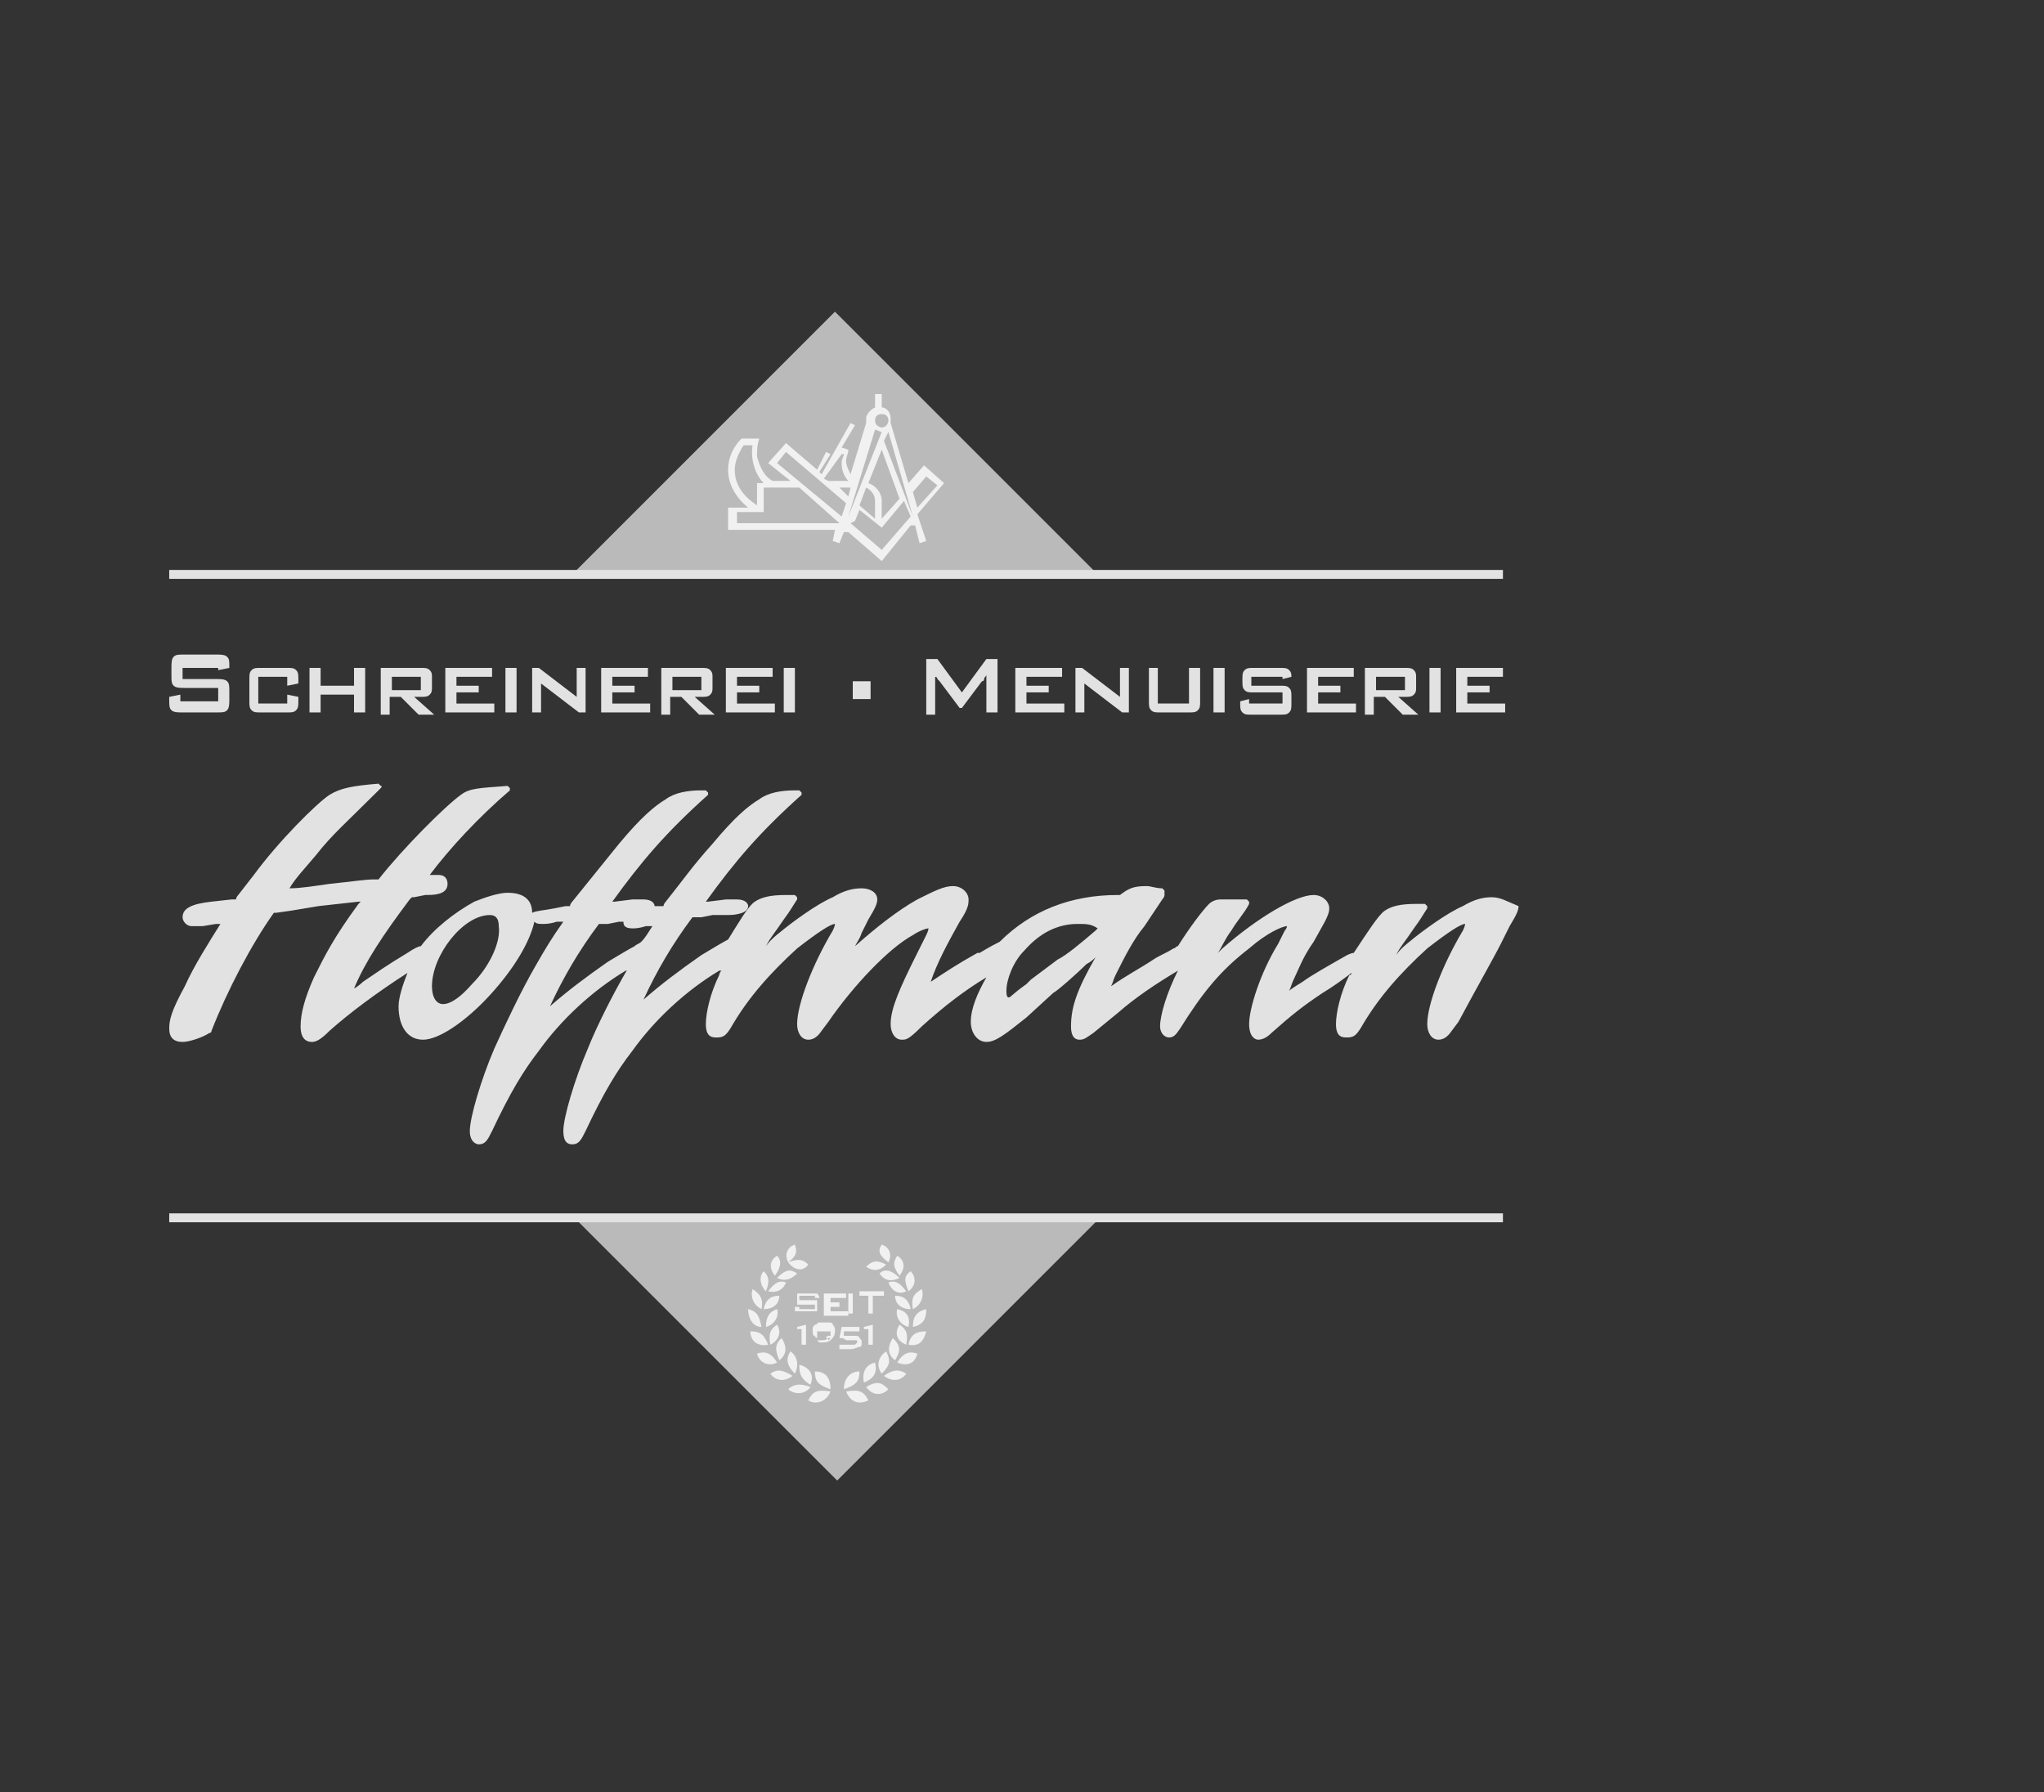 <?xml version="1.0" encoding="utf-8"?>
<!-- Generator: Adobe Illustrator 19.0.0, SVG Export Plug-In . SVG Version: 6.00 Build 0)  -->
<svg version="1.1" id="Layer_1" xmlns="http://www.w3.org/2000/svg" xmlns:xlink="http://www.w3.org/1999/xlink" x="0px" y="0px"
	 viewBox="-227 240.5 91.8 80.5" style="enable-background:new -227 240.5 91.8 80.5;" xml:space="preserve">
<rect x="-227" y="240.5" width="91.8" height="80.5" fill="#333333" stroke="none"/>
<style type="text/css">
	.st0{fill:#BABABA;}
	.st1{fill:#E2E2E2;}
	.st2{fill:#F1F1F1;}
	.st3{fill:none;}
</style>
<polygon id="XMLID_99_" class="st0" points="-177.7,266.3 -201.3,266.3 -189.5,254.5 "/>
<g id="XMLID_91_">
	<g id="XMLID_147_">
		<path id="XMLID_148_" class="st1" d="M-217.2,270.5h-1.6v0.5h1.5c0.2,0,0.4,0,0.5,0.1c0.1,0.1,0.1,0.2,0.1,0.5v0.3
			c0,0.2,0,0.4-0.1,0.5s-0.2,0.1-0.5,0.1h-1.5c-0.2,0-0.4,0-0.5-0.1s-0.1-0.2-0.1-0.5v-0.1l0.5-0.1v0.3h1.7v-0.6h-1.5
			c-0.2,0-0.4,0-0.5-0.1s-0.1-0.2-0.1-0.5v-0.3c0-0.2,0-0.4,0.1-0.5c0.1-0.1,0.2-0.1,0.5-0.1h1.4c0.2,0,0.4,0,0.5,0.1
			c0.1,0.1,0.1,0.2,0.1,0.4v0.1l-0.5,0.1V270.5z"/>
		<path id="XMLID_150_" class="st1" d="M-214.1,270.9h-1.3v1.2h1.3v-0.4l0.5,0.1v0.2c0,0.2,0,0.3-0.1,0.4c-0.1,0.1-0.2,0.1-0.4,0.1
			h-1.2c-0.2,0-0.3,0-0.4-0.1c-0.1-0.1-0.1-0.2-0.1-0.4v-1c0-0.2,0-0.3,0.1-0.4c0.1-0.1,0.2-0.1,0.4-0.1h1.2c0.2,0,0.3,0,0.4,0.1
			c0.1,0.1,0.1,0.2,0.1,0.4v0.2l-0.5,0.1V270.9z"/>
		<path id="XMLID_152_" class="st1" d="M-213.1,272.5v-2h0.5v0.8h1.5v-0.8h0.5v2h-0.5v-0.8h-1.5v0.8H-213.1z"/>
		<path id="XMLID_154_" class="st1" d="M-209.9,272.5v-2h1.8c0.2,0,0.3,0,0.4,0.1c0.1,0.1,0.1,0.2,0.1,0.3v0.5c0,0.1,0,0.2-0.1,0.3
			c-0.1,0.1-0.2,0.1-0.4,0.1h-0.3l0.9,0.8h-0.7l-0.8-0.8h-0.5v0.8H-209.9z M-208.3,270.9h-1.1v0.6h1.1c0.1,0,0.1,0,0.2,0
			c0,0,0-0.1,0-0.1V271c0-0.1,0-0.1,0-0.1C-208.1,270.9-208.2,270.9-208.3,270.9z"/>
		<path id="XMLID_157_" class="st1" d="M-207,272.5v-2h2.1v0.4h-1.6v0.4h1v0.3h-1v0.5h1.7v0.4H-207z"/>
		<path id="XMLID_159_" class="st1" d="M-204.3,272.5v-2h0.5v2H-204.3z"/>
		<path id="XMLID_161_" class="st1" d="M-203.1,272.5v-2h0.3l1.7,1.3v-1.3h0.4v2h-0.3l-1.7-1.3v1.3H-203.1z"/>
		<path id="XMLID_163_" class="st1" d="M-200,272.5v-2h2.1v0.4h-1.6v0.4h1v0.3h-1v0.5h1.7v0.4H-200z"/>
		<path id="XMLID_165_" class="st1" d="M-197.3,272.5v-2h1.8c0.2,0,0.3,0,0.4,0.1c0.1,0.1,0.1,0.2,0.1,0.3v0.5c0,0.1,0,0.2-0.1,0.3
			c-0.1,0.1-0.2,0.1-0.4,0.1h-0.3l0.9,0.8h-0.7l-0.8-0.8h-0.5v0.8H-197.3z M-195.7,270.9h-1.1v0.6h1.1c0.1,0,0.1,0,0.2,0
			c0,0,0-0.1,0-0.1V271c0-0.1,0-0.1,0-0.1C-195.6,270.9-195.6,270.9-195.7,270.9z"/>
		<path id="XMLID_168_" class="st1" d="M-194.4,272.5v-2h2.1v0.4h-1.6v0.4h1v0.3h-1v0.5h1.7v0.4H-194.4z"/>
	</g>
	<g id="XMLID_144_">
		<path id="XMLID_145_" class="st1" d="M-191.8,272.5v-2h0.5v2H-191.8z"/>
	</g>
	<g id="XMLID_122_">
		<path id="XMLID_123_" class="st1" d="M-185.4,272.5v-2.4h0.5l1.1,1.5l1.1-1.5h0.5v2.4h-0.5V271c0,0,0-0.1,0-0.1c0,0,0-0.1,0-0.1
			c0,0.1-0.1,0.1-0.1,0.2c0,0,0,0.1-0.1,0.1l-0.9,1.2h-0.1l-0.9-1.2c0,0-0.1-0.1-0.1-0.1c0,0,0-0.1-0.1-0.1c0,0.1,0,0.1,0,0.1
			c0,0,0,0.1,0,0.1v1.5H-185.4z"/>
		<path id="XMLID_125_" class="st1" d="M-181.4,272.5v-2h2.1v0.4h-1.6v0.4h1v0.3h-1v0.5h1.7v0.4H-181.4z"/>
		<path id="XMLID_127_" class="st1" d="M-178.7,272.5v-2h0.3l1.7,1.3v-1.3h0.4v2h-0.3l-1.7-1.3v1.3H-178.7z"/>
		<path id="XMLID_129_" class="st1" d="M-175,270.5v1.6h1.4v-1.6h0.5v1.5c0,0.2,0,0.3-0.1,0.4c-0.1,0.1-0.2,0.1-0.4,0.1h-1.3
			c-0.2,0-0.3,0-0.4-0.1c-0.1-0.1-0.1-0.2-0.1-0.4v-1.5H-175z"/>
		<path id="XMLID_131_" class="st1" d="M-172.5,272.5v-2h0.5v2H-172.5z"/>
		<path id="XMLID_133_" class="st1" d="M-169.4,270.9h-1.4v0.4h1.3c0.2,0,0.3,0,0.4,0.1c0.1,0.1,0.1,0.2,0.1,0.4v0.3
			c0,0.2,0,0.3-0.1,0.4c-0.1,0.1-0.2,0.1-0.4,0.1h-1.3c-0.2,0-0.3,0-0.4-0.1c-0.1-0.1-0.1-0.2-0.1-0.4V272l0.4-0.1v0.2h1.5v-0.5
			h-1.3c-0.2,0-0.3,0-0.4-0.1c-0.1-0.1-0.1-0.2-0.1-0.4V271c0-0.2,0-0.3,0.1-0.4c0.1-0.1,0.2-0.1,0.4-0.1h1.2c0.2,0,0.3,0,0.4,0.1
			c0.1,0.1,0.1,0.2,0.1,0.3v0l-0.4,0.1V270.9z"/>
		<path id="XMLID_135_" class="st1" d="M-168.3,272.5v-2h2.1v0.4h-1.6v0.4h1v0.3h-1v0.5h1.7v0.4H-168.3z"/>
		<path id="XMLID_137_" class="st1" d="M-165.7,272.5v-2h1.8c0.2,0,0.3,0,0.4,0.1c0.1,0.1,0.1,0.2,0.1,0.3v0.5c0,0.1,0,0.2-0.1,0.3
			c-0.1,0.1-0.2,0.1-0.4,0.1h-0.3l0.9,0.8h-0.7l-0.8-0.8h-0.5v0.8H-165.7z M-164.1,270.9h-1.1v0.6h1.1c0.1,0,0.1,0,0.2,0
			c0,0,0-0.1,0-0.1V271c0-0.1,0-0.1,0-0.1C-163.9,270.9-164,270.9-164.1,270.9z"/>
		<path id="XMLID_140_" class="st1" d="M-162.8,272.5v-2h0.5v2H-162.8z"/>
		<path id="XMLID_142_" class="st1" d="M-161.6,272.5v-2h2.1v0.4h-1.6v0.4h1v0.3h-1v0.5h1.7v0.4H-161.6z"/>
	</g>
</g>
<rect id="XMLID_90_" x="-188.7" y="271.1" class="st1" width="0.8" height="0.8"/>
<rect id="XMLID_87_" x="-219.4" y="266.1" class="st1" width="59.9" height="0.4"/>
<polygon id="XMLID_86_" class="st0" points="-201.2,295.2 -177.6,295.2 -189.4,307 "/>
<rect id="XMLID_85_" x="-219.4" y="295" class="st1" width="59.9" height="0.4"/>
<g id="XMLID_2_">
	<path id="XMLID_39_" class="st2" d="M-187.5,297.7c0.2,0.3,0.5,0.4,0.9,0.2C-187,297.5-187.3,297.5-187.5,297.7 M-186.3,298.5
		c-0.3-0.4-0.5-0.5-0.8-0.4C-187,298.4-186.7,298.7-186.3,298.5 M-186.8,301.6c0.3-0.5,0.2-0.7-0.1-1
		C-187.1,300.9-187.2,301.3-186.8,301.6 M-187.2,301.2c-0.3,0.2-0.5,0.6-0.2,1C-187,301.8-187,301.6-187.2,301.2 M-187.7,301.7
		c-0.4,0.1-0.6,0.4-0.5,0.9C-187.7,302.4-187.6,302.1-187.7,301.7 M-186.3,300.9c0.1-0.5,0-0.7-0.3-0.9
		C-186.8,300.3-186.8,300.7-186.3,300.9 M-186.7,296.9c-0.2,0.3-0.2,0.5,0.1,0.9C-186.3,297.4-186.4,297.1-186.7,296.9
		 M-186.8,298.7c0,0.3,0.2,0.6,0.7,0.6C-186.2,298.8-186.5,298.7-186.8,298.7 M-186.7,299.3c-0.1,0.3,0.1,0.7,0.5,0.8
		C-186.1,299.6-186.3,299.4-186.7,299.3 M-187.3,302.3c0.4,0.3,0.8,0.2,1-0.1C-186.6,302-186.9,302-187.3,302.3 M-188.4,302.1
		c-0.4,0-0.7,0.3-0.7,0.8C-188.5,302.7-188.4,302.5-188.4,302.1 M-186.1,297.6c-0.3,0.2-0.3,0.4-0.1,0.9
		C-185.8,298.2-185.9,297.8-186.1,297.6 M-186,299.3c0.4-0.2,0.5-0.6,0.4-0.9C-185.9,298.6-186.1,298.7-186,299.3 M-186,300.1
		c0.5-0.1,0.6-0.4,0.6-0.8C-185.8,299.4-186,299.6-186,300.1 M-186.2,300.9c0.5,0.1,0.7-0.2,0.8-0.6
		C-185.8,300.3-186.1,300.4-186.2,300.9 M-188.1,302.8c0.3,0.4,0.7,0.4,1,0.1C-187.4,302.6-187.6,302.5-188.1,302.8 M-192.6,298.5
		c0.2-0.5,0.1-0.7-0.1-0.9C-192.9,297.8-192.9,298.2-192.6,298.5 M-189,303c0.2,0.5,0.6,0.6,1,0.4C-188.2,303-188.4,302.9-189,303
		 M-187.1,297.2c0.2-0.4,0-0.7-0.3-0.8C-187.6,296.7-187.5,296.9-187.1,297.2 M-186.7,301.7c0.5,0.2,0.8,0,0.9-0.4
		C-186.1,301.2-186.4,301.2-186.7,301.7 M-190.6,302.7c0.2-0.5-0.1-0.8-0.5-0.9C-191.1,302.1-191.1,302.4-190.6,302.7 M-192.5,300.9
		c-0.2-0.5-0.4-0.6-0.8-0.6C-193.3,300.7-193,301-192.5,300.9 M-192.5,298.5c0.4,0.1,0.7-0.1,0.8-0.4
		C-192,298-192.2,298.1-192.5,298.5 M-192.8,300.1c-0.1-0.5-0.2-0.7-0.6-0.8C-193.4,299.7-193.2,300.1-192.8,300.1 M-191.2,297.7
		c-0.3-0.2-0.5-0.2-0.9,0.2C-191.7,298.1-191.4,297.9-191.2,297.7 M-191.5,301.2c-0.2,0.3-0.2,0.6,0.2,1
		C-191.1,301.8-191.2,301.4-191.5,301.2 M-192.8,299.3c0.1-0.5-0.1-0.7-0.4-0.9C-193.3,298.7-193.2,299.1-192.8,299.3 M-191.3,296.4
		c-0.3,0.1-0.5,0.4-0.3,0.8C-191.2,296.9-191.2,296.7-191.3,296.4 M-192.1,296.9c-0.3,0.2-0.4,0.5-0.1,0.9
		C-191.9,297.4-191.9,297.1-192.1,296.9 M-190.7,297.3c-0.2-0.2-0.4-0.3-0.9-0.1C-191.3,297.6-190.9,297.6-190.7,297.3
		 M-192.1,301.7c-0.3-0.5-0.6-0.5-0.9-0.4C-192.9,301.7-192.5,301.9-192.1,301.7 M-190.6,302.8c-0.5-0.2-0.8-0.1-1,0.1
		C-191.4,303.1-190.9,303.2-190.6,302.8 M-190.7,303.4c0.3,0.2,0.8,0.1,1-0.4C-190.3,302.9-190.5,303-190.7,303.4 M-190.4,302.1
		c0,0.4,0.1,0.6,0.7,0.8C-189.7,302.3-190,302.1-190.4,302.1 M-192.4,302.2c0.2,0.3,0.6,0.4,1,0.1C-191.9,302-192.1,302-192.4,302.2
		 M-187.2,297.3c-0.4-0.2-0.6-0.2-0.9,0.1C-187.8,297.6-187.5,297.6-187.2,297.3 M-191.9,300.6c-0.3,0.3-0.3,0.5-0.1,1
		C-191.6,301.3-191.7,300.9-191.9,300.6 M-192,298.7c-0.3,0-0.6,0.1-0.7,0.6C-192.2,299.3-192,299-192,298.7 M-192.1,300
		c-0.3,0.2-0.4,0.4-0.3,0.9C-192,300.7-191.9,300.3-192.1,300 M-192.1,299.3c-0.3,0.1-0.5,0.3-0.5,0.8
		C-192.2,300-192,299.6-192.1,299.3"/>
	<path id="XMLID_118_" class="st2" d="M-190.5,298.7h-0.6v0.2h0.6c0.1,0,0.2,0,0.2,0c0,0,0,0.1,0,0.2v0.1c0,0.1,0,0.1,0,0.2
		c0,0-0.1,0-0.2,0h-0.6c-0.1,0-0.2,0-0.2,0c0,0,0-0.1,0-0.2v0l0.2,0v0.1h0.7v-0.2h-0.6c-0.1,0-0.2,0-0.2,0c0,0,0-0.1,0-0.2v-0.1
		c0-0.1,0-0.1,0-0.2c0,0,0.1,0,0.2,0h0.5c0.1,0,0.1,0,0.2,0c0,0,0.1,0.1,0.1,0.2v0l-0.2,0V298.7z"/>
	<path id="XMLID_120_" class="st2" d="M-190,299.5v-0.9h1v0.2h-0.7v0.2h0.4v0.2h-0.4v0.2h0.8v0.2H-190z"/>
	<path id="XMLID_115_" class="st2" d="M-188.9,299.5v-0.9h0.2v0.9H-188.9z"/>
	<path id="XMLID_112_" class="st2" d="M-187.8,298.7v0.8h-0.2v-0.8h-0.4v-0.2h1.1v0.2H-187.8z"/>
	<path id="XMLID_109_" class="st2" d="M-191,301v-0.8h-0.2v-0.1l0.4-0.1v0.9H-191z"/>
	<path id="XMLID_105_" class="st2" d="M-189.7,300.6c-0.1,0-0.1,0-0.2,0c-0.1,0-0.1,0-0.2,0c-0.2,0-0.3,0-0.3-0.1
		c-0.1,0-0.1-0.1-0.1-0.2v-0.1c0-0.1,0-0.1,0.1-0.2c0.1,0,0.1-0.1,0.2-0.1h0.4c0.1,0,0.2,0,0.2,0.1c0,0,0.1,0.1,0.1,0.2v0.1
		c0,0.2-0.1,0.3-0.2,0.4c-0.1,0.1-0.3,0.1-0.5,0.1c0,0,0,0,0,0c0,0,0,0,0,0l-0.1-0.1h0.1c0.2,0,0.3,0,0.4-0.1
		C-189.8,300.8-189.8,300.7-189.7,300.6z M-189.7,300.5C-189.7,300.5-189.7,300.5-189.7,300.5C-189.7,300.4-189.7,300.4-189.7,300.5
		c0-0.1,0-0.2,0-0.2c0,0-0.1,0-0.2,0h-0.3c-0.1,0-0.1,0-0.1,0c0,0,0,0,0,0.1v0.1c0,0,0,0.1,0,0.1c0,0,0.1,0,0.2,0c0.1,0,0.1,0,0.2,0
		C-189.9,300.5-189.8,300.5-189.7,300.5z"/>
	<path id="XMLID_102_" class="st2" d="M-189.3,300.6l0.1-0.5h0.8l0,0.2h-0.7l0,0.2c0.1,0,0.2,0,0.2,0s0.1,0,0.2,0
		c0.2,0,0.3,0,0.3,0.1c0.1,0.1,0.1,0.1,0.1,0.2c0,0.1,0,0.2-0.1,0.2c-0.1,0-0.2,0.1-0.4,0.1c-0.1,0-0.2,0-0.3,0c-0.1,0-0.1,0-0.2,0
		l0-0.2c0.1,0,0.2,0,0.3,0c0.1,0,0.2,0,0.2,0c0.1,0,0.2,0,0.2,0c0,0,0.1-0.1,0.1-0.1c0-0.1,0-0.1-0.1-0.1c0,0-0.1,0-0.2,0
		c-0.1,0-0.1,0-0.2,0C-189.1,300.6-189.2,300.6-189.3,300.6z"/>
	<path id="XMLID_89_" class="st2" d="M-188,301v-0.8h-0.2v-0.1l0.4-0.1v0.9H-188z"/>
	<path id="XMLID_18_" class="st2" d="M-184.6,262.2l-0.9-0.8l-0.7,0.8l-0.8-2.7c0-0.1,0-0.1,0-0.2c0-0.3-0.2-0.5-0.4-0.5v-0.6h-0.3
		v0.6c-0.2,0.1-0.4,0.3-0.4,0.5c0,0.1,0,0.2,0,0.2l-0.7,2.3c-0.1-0.2-0.2-0.4-0.2-0.6c0-0.2,0.1-0.3,0.1-0.5l-0.3-0.1l0.6-1
		l-0.2-0.1l-1.3,2.3l-0.1-0.1l0.5-0.8l-0.2-0.1l-0.4,0.8l-1.4-1.2l-0.8,0.9l1,0.8l-0.8,0c-0.4-0.2-0.6-0.7-0.7-1.1
		c0-0.3,0-0.5,0.1-0.8h-0.8c-0.4,0.4-0.6,0.9-0.6,1.4c0,0.7,0.4,1.3,0.9,1.7h-0.9l0,1h4.8l-0.1,0.5l0.3,0.1l0.2-0.5h0.2l1.5,1.3
		l1.3-1.6l0.2,0l0.2,0.8l0.3-0.1l-0.4-1.2L-184.6,262.2z M-187.4,259.1c0.2,0,0.3,0.1,0.3,0.3c0,0.1-0.1,0.3-0.3,0.3
		c-0.1,0-0.3-0.1-0.3-0.3C-187.7,259.2-187.6,259.1-187.4,259.1 M-188,262.2l0.6-1.5l0.8,2.2l-0.8,0.9l0-0.8
		C-187.4,262.6-187.7,262.3-188,262.2 M-187.7,263l0,0.8l-0.7-0.6l0.3-0.8C-187.9,262.5-187.7,262.7-187.7,263 M-189.2,260.9l0.1,0
		c0,0.1-0.1,0.2-0.1,0.4c0,0.3,0.1,0.6,0.3,0.8l-0.9,0l-0.2-0.1L-189.2,260.9z M-188.8,262.4l-0.1,0.4l-0.4-0.4H-188.8z M-194,261.6
		c0-0.4,0.2-0.8,0.4-1.1l0.4,0c-0.1,0.6,0.1,1.3,0.5,1.7l-0.3,0v1C-193.6,262.8-194,262.3-194,261.6 M-189.3,264h-4.6l0-0.5h1.2
		l0-1.1l1.6,0L-189.3,264L-189.3,264z M-189.2,263.7l-2.9-2.4l0.4-0.5l2.7,2.3L-189.2,263.7z M-188.9,263.7l1.2-3.9
		c0.1,0,0.2,0.1,0.3,0.1L-188.9,263.7L-188.9,263.7z M-187.4,265.2l-1.4-1.2l0.2-0.1l0.2-0.5l1,0.8l1-1.2l0.3,0.7L-187.4,265.2z
		 M-186,263.7l-1.3-3.4l0.2-0.4L-186,263.7L-186,263.7z M-186,262.6l0.6-0.7l0.5,0.4l-0.9,1L-186,262.6z"/>
	<path id="XMLID_4_" class="st3" d="M-184.6,262.2l-0.9-0.8l-0.7,0.8l-0.8-2.7c0-0.1,0-0.1,0-0.2c0-0.3-0.2-0.5-0.4-0.5v-0.6h-0.3
		v0.6c-0.2,0.1-0.4,0.3-0.4,0.5c0,0.1,0,0.2,0,0.2l-0.7,2.3c-0.1-0.2-0.2-0.4-0.2-0.6c0-0.2,0.1-0.3,0.1-0.5l-0.3-0.1l0.6-1
		l-0.2-0.1l-1.3,2.3l-0.1-0.1l0.5-0.8l-0.2-0.1l-0.4,0.8l-1.4-1.2l-0.8,0.9l1,0.8l-0.8,0c-0.4-0.2-0.6-0.7-0.7-1.1
		c0-0.3,0-0.5,0.1-0.8h-0.8c-0.4,0.4-0.6,0.9-0.6,1.4c0,0.7,0.4,1.3,0.9,1.7h-0.9l0,1h4.8l-0.1,0.5l0.3,0.1l0.2-0.5h0.2l1.5,1.3
		l1.3-1.6l0.2,0l0.2,0.8l0.3-0.1l-0.4-1.2L-184.6,262.2z M-187.4,259.1c0.2,0,0.3,0.1,0.3,0.3c0,0.1-0.1,0.3-0.3,0.3
		c-0.1,0-0.3-0.1-0.3-0.3C-187.7,259.2-187.6,259.1-187.4,259.1z M-188,262.2l0.6-1.5l0.8,2.2l-0.8,0.9l0-0.8
		C-187.4,262.6-187.7,262.3-188,262.2z M-187.7,263l0,0.8l-0.7-0.6l0.3-0.8C-187.9,262.5-187.7,262.7-187.7,263z M-189.2,260.9
		l0.1,0c0,0.1-0.1,0.2-0.1,0.4c0,0.3,0.1,0.6,0.3,0.8l-0.9,0l-0.2-0.1L-189.2,260.9z M-188.8,262.4l-0.1,0.4l-0.4-0.4H-188.8z
		 M-194,261.6c0-0.4,0.2-0.8,0.4-1.1l0.4,0c-0.1,0.6,0.1,1.3,0.5,1.7l-0.3,0v1C-193.6,262.8-194,262.3-194,261.6z M-189.3,264h-4.6
		l0-0.5h1.2l0-1.1l1.6,0L-189.3,264L-189.3,264z M-189.2,263.7l-2.9-2.4l0.4-0.5l2.7,2.3L-189.2,263.7z M-188.9,263.7l1.2-3.9
		c0.1,0,0.2,0.1,0.3,0.1L-188.9,263.7L-188.9,263.7z M-187.4,265.2l-1.4-1.2l0.2-0.1l0.2-0.5l1,0.8l1-1.2l0.3,0.7L-187.4,265.2z
		 M-186,263.7l-1.3-3.4l0.2-0.4L-186,263.7L-186,263.7z M-186,262.6l0.6-0.7l0.5,0.4l-0.9,1L-186,262.6z"/>
</g>
<path id="XMLID_80_" class="st1" d="M-160,280.8c-0.4,0-0.8,0.1-1.3,0.4c-0.7,0.3-1.8,1.1-2.4,1.6c0,0-0.4,0.3-0.6,0.6
	c0.2-0.4,0.4-0.6,0.8-1.2c0.3-0.4,0.4-0.6,0.6-0.9c0,0,0-0.1,0-0.1c0,0,0,0,0,0c0,0-0.1-0.1-0.1-0.1c-0.2,0-0.3,0-0.4,0
	c-0.7,0-1.1,0.1-1.4,0.3c-0.3,0.2-0.8,1-1.4,1.9c-0.1,0-0.3,0.1-0.3,0.1c-0.7,0.4-1.6,0.9-2,1.2c0,0-0.5,0.3-0.6,0.4
	c0.1-0.2,0.1-0.3,0.2-0.5c0.2-0.4,0.4-1,0.9-1.7c0,0,0.5-0.9,0.5-0.9c0.1-0.2,0.2-0.4,0.2-0.6c0-0.3-0.3-0.6-0.7-0.6
	c-0.8,0-2.5,1-4.1,2.4c0,0-0.1,0.1-0.2,0.2c0.2-0.3,0.3-0.6,0.6-1c0.3-0.5,0.6-0.8,0.8-1.2c0,0,0,0,0-0.1c0,0,0,0,0,0
	c0,0-0.1-0.1-0.1-0.1c0,0-0.3,0-0.4,0h-0.4l-0.2,0l-0.2,0c-0.2,0-0.4,0.1-0.5,0.2c-0.3,0.3-0.9,1.1-1.4,1.9c-0.1,0-0.1,0.1-0.2,0.1
	c-0.3,0.2-0.6,0.3-0.9,0.5c-0.6,0.4-1.2,0.7-1.9,1.2c0.1-0.2,0.1-0.3,0.2-0.5c0.4-0.8,0.8-1.6,1.3-2.2l0.8-1.2c0,0,0,0,0,0
	c0,0,0.1-0.1,0.1-0.2c0,0,0,0,0-0.1c0,0,0,0,0-0.1c0,0-0.1-0.1-0.1-0.1c-0.3,0-0.5-0.1-0.7-0.1c-0.6,0-0.8,0.1-1.2,0.4
	c0,0-0.1,0-0.1,0c0,0,0,0,0,0c-2.1,0-3.9,0.7-5.3,2.1c-0.2,0.1-0.4,0.2-0.9,0.5l-0.1,0c-0.9,0.5-1.5,0.9-2.1,1.3
	c0.3-0.9,0.8-1.8,1.3-2.7c0.4-0.6,0.4-0.8,0.4-1c0-0.3-0.3-0.6-0.7-0.6c-0.4,0-0.8,0.2-1.6,0.6c-0.9,0.5-1.9,1.3-2.8,2.1
	c0.1-0.2,0.2-0.3,0.3-0.6l0.3-0.6c0.3-0.5,0.4-0.7,0.4-0.9c0-0.3-0.3-0.5-0.7-0.5c-0.4,0-0.8,0.1-1.3,0.4c-0.7,0.3-1.8,1.1-2.4,1.6
	c0,0-0.4,0.3-0.6,0.6c0.2-0.4,0.4-0.6,0.8-1.2c0.3-0.4,0.4-0.6,0.6-0.9c0,0,0-0.1,0-0.1c0,0,0,0,0,0c0,0-0.1-0.1-0.1-0.1
	c-0.2,0-0.3,0-0.4,0c-0.7,0-1.1,0.1-1.4,0.3c-0.3,0.2-0.7,0.9-1.2,1.7c0,0,0,0,0,0c-0.2,0.1-0.7,0.4-1.2,0.7l0,0
	c-1,0.7-1.8,1.3-2.6,2c0.6-1.3,1.3-2.5,2.2-3.7c0.1,0,0.4,0,0.4,0c0,0,0.5-0.1,0.5-0.1c0,0,0.3,0,0.3,0l0.4,0c0.4,0,0.9-0.1,0.9-0.4
	c0-0.1-0.1-0.3-0.5-0.3c-0.2,0-0.3,0-0.5,0c0,0-0.8,0.1-0.8,0.1s0,0-0.1,0c1.3-1.8,2.4-3.1,4.3-4.8c0,0,0-0.1,0-0.1c0,0,0,0,0,0
	c0,0-0.1-0.1-0.1-0.1h-0.2c-0.6,0-1.2,0.1-1.6,0.4c-0.5,0.3-1.1,0.8-2.1,2c-0.9,1-1.3,1.6-2.1,2.6c0,0-0.1,0.1-0.1,0.2
	c-0.1,0-0.2,0-0.2,0s-0.1,0-0.2,0c0-0.1-0.1-0.3-0.5-0.3c-0.2,0-0.3,0-0.5,0c0,0-0.8,0.1-0.8,0.1c0,0,0,0-0.1,0
	c1.3-1.8,2.4-3.1,4.3-4.8c0,0,0-0.1,0-0.1c0,0,0,0,0,0c0,0-0.1-0.1-0.1-0.1h-0.2c-0.6,0-1.2,0.1-1.6,0.4c-0.5,0.3-1.1,0.8-2.1,2
	c-0.8,1-1.3,1.6-2.1,2.6c0,0-0.1,0.1-0.1,0.2c-0.1,0-0.2,0-0.2,0c0,0-0.5,0.1-0.5,0.1c-0.5,0.1-0.8,0.1-1,0.2c0-0.6-0.4-0.9-1.1-0.9
	c-0.4,0-1,0.2-1.5,0.4c-0.9,0.5-1.8,1.2-2.4,2c-0.1,0-0.3,0.1-0.6,0.3l0,0c-1,0.6-1.4,0.9-2,1.3c0,0-0.2,0.2-0.4,0.3
	c0.5-1.2,1.3-2.4,2.5-4c0,0,0.1-0.1,0.1-0.1c0,0,0.1,0,0.1,0c0,0,0.5-0.1,0.5-0.1l0.1,0c0.5,0,0.9-0.1,0.9-0.5
	c0-0.2-0.1-0.4-0.4-0.4l-0.3,0c0,0-0.1,0-0.1,0c0.9-1.2,2.2-2.6,3.6-3.8c0,0,0-0.1,0-0.1c0,0,0,0,0,0c0,0-0.1-0.1-0.1-0.1
	c-1.3,0.1-1.7,0.1-2.1,0.4c-0.7,0.5-2.6,2.4-3.7,3.8c-0.1,0-0.2,0-0.2,0c-0.4,0-1,0.1-2,0.2c-0.7,0.1-1.3,0.2-1.8,0.2c0,0,0,0,0,0
	c0.3-0.5,0.7-0.9,1.2-1.5c0.7-0.9,1.4-1.5,2.7-2.8c0,0,0.2-0.2,0.2-0.2c0,0,0.1-0.1,0-0.1c0,0-0.1-0.1-0.1-0.1
	c-1.2,0.1-1.7,0.2-2.2,0.5c-0.6,0.4-2.3,2.1-3.4,3.6c0,0-0.7,0.9-0.7,0.9s-0.1,0.1-0.1,0.2c-0.1,0-0.2,0-0.2,0l0,0
	c0,0-0.9,0.1-0.9,0.1c-0.9,0.1-1.3,0.3-1.3,0.7c0,0.2,0.2,0.4,0.4,0.4c0.1,0,0.2,0,0.3,0l0.2,0c0,0,0.6-0.1,0.6-0.1s0.1,0,0.2,0
	c-0.5,0.8-1.2,1.9-1.6,2.8c-0.6,1.1-0.7,1.5-0.7,1.9c0,0.4,0.2,0.6,0.6,0.6c0.3,0,0.9-0.2,1.2-0.4c0,0,0.1,0,0.1-0.1
	c0.7-1.8,1.8-3.9,2.8-5.3c0.1,0,0.1,0,0.1,0c0,0,0.7-0.1,0.7-0.1l1.2-0.2l1.8-0.2c0,0,0,0,0.1,0c-0.1,0.1-0.1,0.1-0.1,0.1
	c-1.1,1.5-1.5,2.3-2,3.3c-0.4,0.9-0.6,1.6-0.6,2.2c0,0.6,0.3,0.7,0.5,0.7c0.2,0,0.4-0.1,0.8-0.5c0.9-0.8,2.1-1.7,3.5-2.6
	c-0.2,0.5-0.4,1.1-0.4,1.5c0,0.9,0.4,1.5,1.1,1.5c0.7,0,1.9-0.8,3-2c1.1-1.2,1.8-2.4,2-3.3c0.1,0.1,0.2,0.1,0.4,0.1
	c0.1,0,0.3,0,0.6-0.1c0,0,0.2,0,0.2,0s0.1,0,0.1,0c-0.5,0.7-0.8,1.2-1.2,1.9c-0.7,1.2-1.4,2.7-1.9,3.8c-0.6,1.4-1.1,3.1-1.1,3.7
	c0,0.5,0.3,0.6,0.4,0.6c0.3,0,0.4-0.2,0.6-0.6c0.8-1.7,1.4-2.7,2.1-3.6c1-1.4,2.4-2.7,3.9-3.6c0,0,0.1,0,0.1-0.1
	c-0.7,1.2-1.4,2.6-1.8,3.6c-0.6,1.4-1.1,3.1-1.1,3.7c0,0.5,0.2,0.6,0.4,0.6c0.3,0,0.4-0.2,0.6-0.6c0.8-1.7,1.4-2.7,2.1-3.6
	c1-1.4,2.4-2.7,3.9-3.6c0,0,0,0,0.1,0c-0.1,0.1-0.1,0.2-0.1,0.2c-0.4,0.8-0.6,1.7-0.6,2.2c0,0.6,0.3,0.6,0.5,0.6
	c0.3,0,0.4-0.1,0.6-0.4c0.8-1.4,1.8-2.5,3-3.6c0.9-0.7,1.5-1.1,1.7-1.1c0,0,0,0,0,0c0,0,0,0.1-0.1,0.3c-0.9,1.5-1.6,3.3-1.6,4.2
	c0,0.4,0.2,0.7,0.5,0.7c0.2,0,0.4-0.1,0.6-0.4c0,0,0.3-0.4,0.3-0.4c1.1-1.6,2.7-3.3,3.8-3.9c0.3-0.2,0.6-0.3,0.7-0.3c0,0,0,0,0,0
	c0,0,0,0.1-0.1,0.3c0,0-0.4,0.8-0.4,0.8c-0.8,1.6-1.2,2.5-1.2,3.2c0,0.4,0.2,0.7,0.5,0.7c0.2,0,0.3,0,0.9-0.6c1-0.9,1.9-1.6,2.9-2.2
	c-0.4,0.7-0.7,1.4-0.7,2c0,0.5,0.3,0.9,0.7,0.9c0.4,0,0.8-0.3,1.8-1.1l1.2-1.1c0.2-0.1,1.1-0.9,1.5-1.3c0.2-0.1,0.3-0.2,0.4-0.3
	c-0.8,1.4-1.1,2.2-1.1,3.1c0,0.6,0.3,0.6,0.4,0.6c0.2,0,0.3-0.1,0.6-0.3c0,0,1.1-0.9,1.1-0.9c0.8-0.7,1.7-1.3,2.7-1.9
	c-0.5,1-0.8,2-0.8,2.5c0,0.3,0.2,0.5,0.4,0.5c0.2,0,0.3-0.1,0.5-0.4c1-1.6,1.8-2.6,3.1-3.6c0.8-0.7,1.5-1,1.7-1c0,0,0,0,0,0
	c0,0,0,0,0,0c0,0,0,0.1-0.1,0.2c0,0,0,0,0,0l-0.3,0.6c-0.8,1.3-1.3,2.9-1.3,3.6c0,0.6,0.3,0.7,0.4,0.7c0.2,0,0.4-0.1,0.6-0.3
	c0.9-0.8,1.4-1.2,2.3-1.8c0.5-0.3,0.9-0.6,1.3-0.9c0,0.1-0.1,0.1-0.1,0.1c-0.4,0.8-0.6,1.7-0.6,2.2c0,0.6,0.3,0.6,0.5,0.6
	c0.3,0,0.4-0.1,0.6-0.4c0.8-1.4,1.8-2.5,3-3.6c0.9-0.7,1.5-1.1,1.7-1.1c0,0,0,0,0,0c0,0,0,0.1-0.1,0.3c-0.9,1.5-1.6,3.3-1.6,4.2
	c0,0.4,0.2,0.7,0.5,0.7c0.2,0,0.4-0.1,0.6-0.4c0,0,0.3-0.4,0.3-0.4c0,0,0,0,0,0c0.8-1.5,1.6-2.9,1.9-3.5l0.1-0.2l0.3-0.6
	c0.3-0.5,0.4-0.7,0.4-0.9C-159.3,281-159.6,280.8-160,280.8 M-205.8,284.7c-0.7,0.8-1.1,0.9-1.3,0.9c-0.3,0-0.5-0.3-0.5-0.8
	c0-1.4,1.4-3.2,2.6-3.2c0.3,0,0.4,0.2,0.4,0.5C-204.5,282.8-205,283.9-205.8,284.7 M-198.5,283c-0.2,0.1-0.7,0.4-1.2,0.7l0,0
	c-1,0.7-1.8,1.3-2.6,2c0.6-1.3,1.3-2.5,2.2-3.7c0.1,0,0.4,0,0.4,0c0,0,0.5-0.1,0.5-0.1s0.1,0,0.2,0c0,0,0,0,0,0c0,0.1,0,0.3,0.4,0.3
	c0.1,0,0.3,0,0.6-0.1l0.2,0c0,0,0.1,0,0.1,0c-0.2,0.3-0.3,0.5-0.5,0.7C-198.3,282.9-198.4,282.9-198.5,283 M-177.8,282.3
	c-0.7,0.6-1.3,1.1-1.7,1.3l-1.2,0.9c0,0-0.2,0.2-0.2,0.2c-0.7,0.5-0.7,0.6-0.8,0.6c-0.1,0-0.1-0.2-0.1-0.3c0-0.5,0.3-1.3,0.8-1.8
	c0.7-0.8,1.5-1.2,2.4-1.2c0.4,0,0.6,0,0.9,0.2C-177.7,282.2-177.8,282.3-177.8,282.3"/>
</svg>
